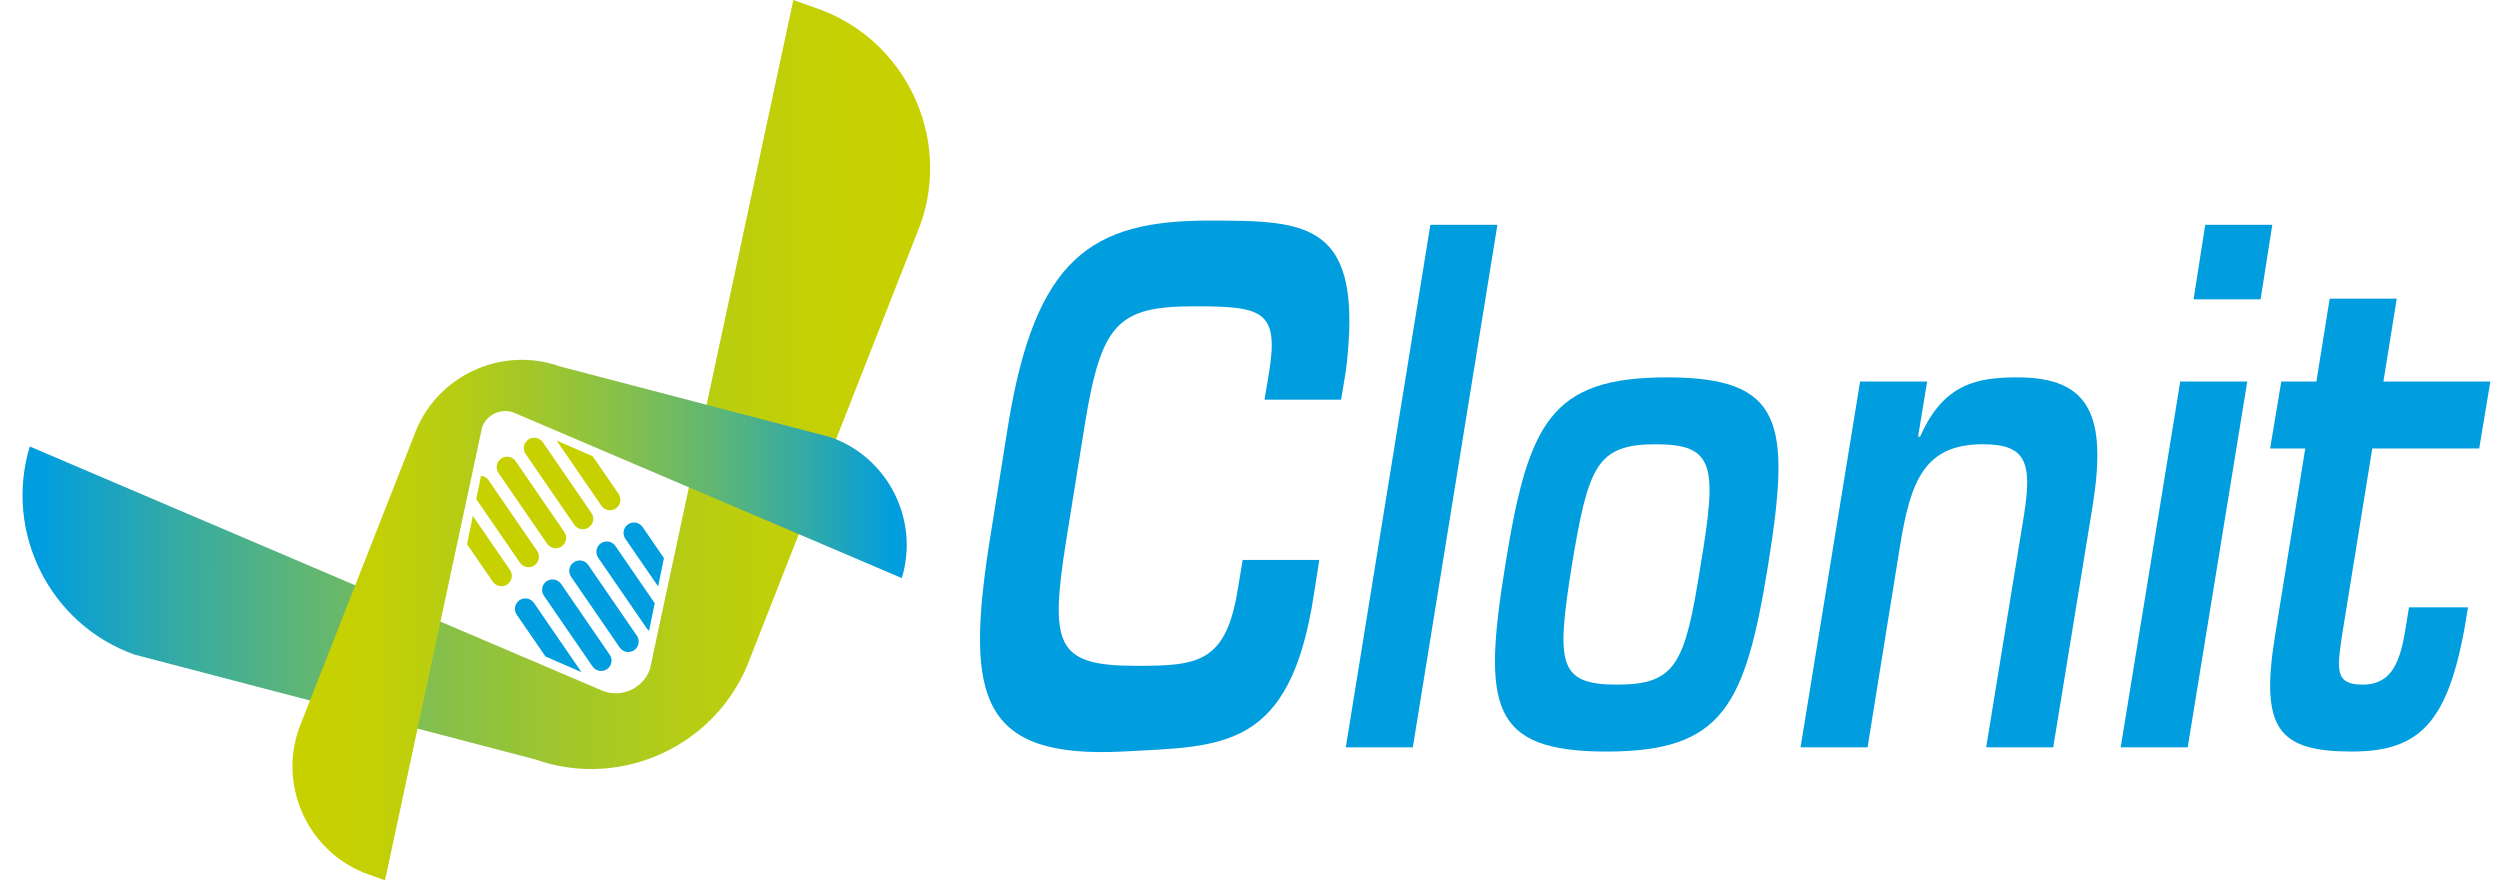 <svg width="142" height="50" viewBox="0 0 142 50" fill="none" xmlns="http://www.w3.org/2000/svg">
<g clip-path="url(#clip0)">
<path d="M71.824 22.701L72.096 21.079C72.639 17.635 71.672 17.398 67.865 17.398C63.484 17.398 62.548 18.348 61.609 24.166L60.553 30.735C59.616 36.672 59.978 37.82 64.54 37.82C68.046 37.82 69.647 37.661 70.313 33.427L70.585 31.804H74.935L74.632 33.745C73.274 42.688 69.406 42.371 63.755 42.688C55.718 43.083 54.842 39.641 56.172 30.973L57.259 24.166C58.8 14.667 61.973 12.53 68.65 12.53C74.3 12.53 77.504 12.569 76.444 21.079L76.174 22.701H71.824Z" fill="#009DDF"/>
<path d="M80.248 42.45H76.441L81.245 12.767H85.053L80.248 42.45Z" fill="#009DDF"/>
<path d="M100.43 32.081C99.129 40.115 97.861 42.688 91.246 42.688C84.627 42.688 84.203 40.115 85.503 32.081C86.803 24.007 88.072 21.435 94.688 21.435C101.307 21.435 101.729 24.007 100.43 32.081ZM89.279 32.12C88.404 37.66 88.464 38.887 91.849 38.887C95.234 38.887 95.716 37.66 96.592 32.12C97.529 26.501 97.438 25.234 94.053 25.234C90.671 25.234 90.216 26.5 89.279 32.12Z" fill="#009DDF"/>
<path d="M109.461 21.672L108.948 24.798H109.068C110.398 21.751 112.361 21.435 114.597 21.435C118.768 21.435 119.674 23.69 118.858 28.756L116.622 42.45H112.815L114.96 29.27C115.443 26.263 115.082 25.234 112.634 25.234C109.309 25.234 108.525 27.294 107.92 31.013L106.077 42.45H102.271L105.654 21.672L109.461 21.672Z" fill="#009DDF"/>
<path d="M124.261 42.45H120.455L123.838 21.672H127.645L124.261 42.45ZM128.402 17.001H124.595L125.258 12.768H129.066L128.402 17.001Z" fill="#009DDF"/>
<path d="M129.577 21.672H131.571L132.327 16.963H136.135L135.378 21.672H141.451L140.819 25.471H134.745L133.023 36.117C132.751 38.017 132.6 38.887 134.2 38.887C136.346 38.887 136.466 36.671 136.83 34.495H140.184C139.217 40.788 137.705 42.687 133.595 42.687C129.426 42.687 128.369 41.42 129.214 36.156L130.938 25.471H128.943L129.577 21.672Z" fill="#009DDF"/>
<path d="M36.915 38.013C36.535 39.079 35.353 39.641 34.287 39.261L1.692 25.361C0.216 30.214 2.812 35.463 7.639 37.181L30.388 43.131C35.356 44.896 40.866 42.278 42.635 37.31L52.281 12.746C54.048 7.777 51.429 2.264 46.462 0.497L45.062 0L36.915 38.013Z" fill="url(#paint0_linear)"/>
<path d="M20.924 49.664L21.87 50L27.383 24.274C27.641 23.553 28.442 23.172 29.162 23.428L51.223 32.836C52.222 29.551 50.464 26 47.197 24.838L31.801 20.811C28.439 19.615 24.709 21.387 23.513 24.75L16.984 41.375C15.789 44.736 17.562 48.468 20.924 49.664Z" fill="url(#paint1_linear)"/>
<path d="M37.711 31.7L36.497 29.933C36.311 29.663 35.943 29.595 35.674 29.782C35.405 29.964 35.337 30.333 35.521 30.604L37.382 33.31L37.711 31.7Z" fill="#009DDF"/>
<path d="M34.161 28.726C34.347 28.996 34.714 29.064 34.983 28.879C35.253 28.693 35.321 28.325 35.136 28.056L33.666 25.916L31.614 25.023L34.161 28.726Z" fill="#C8D100"/>
<path d="M34.954 31.012C34.769 30.742 34.402 30.673 34.131 30.86C33.863 31.044 33.794 31.412 33.979 31.682L36.74 35.698C36.776 35.75 36.82 35.792 36.867 35.829L37.188 34.261L34.954 31.012Z" fill="#009DDF"/>
<path d="M30.832 25.118C30.646 24.848 30.279 24.78 30.009 24.966C29.741 25.151 29.672 25.518 29.857 25.788L32.618 29.805C32.803 30.074 33.172 30.142 33.44 29.959C33.71 29.773 33.778 29.405 33.592 29.135L30.832 25.118Z" fill="#C8D100"/>
<path d="M36.173 36.107L33.412 32.09C33.227 31.82 32.859 31.752 32.59 31.939C32.321 32.123 32.252 32.491 32.438 32.761L35.198 36.778C35.383 37.046 35.752 37.116 36.021 36.931C36.291 36.745 36.358 36.377 36.173 36.107Z" fill="#009DDF"/>
<path d="M29.29 26.196C29.105 25.926 28.737 25.858 28.467 26.044C28.198 26.228 28.13 26.596 28.315 26.867L31.076 30.883C31.261 31.153 31.63 31.221 31.898 31.036C32.169 30.851 32.237 30.483 32.051 30.213L29.29 26.196Z" fill="#C8D100"/>
<path d="M34.63 37.186L31.871 33.168C31.685 32.899 31.317 32.831 31.047 33.017C30.779 33.2 30.709 33.568 30.895 33.839L33.656 37.855C33.841 38.125 34.21 38.193 34.479 38.008C34.749 37.824 34.816 37.455 34.63 37.186Z" fill="#009DDF"/>
<path d="M27.748 27.274C27.646 27.126 27.488 27.042 27.322 27.024L27.051 28.351L29.534 31.962C29.719 32.232 30.088 32.3 30.356 32.114C30.627 31.929 30.694 31.561 30.509 31.292L27.748 27.274Z" fill="#C8D100"/>
<path d="M30.328 34.247C30.143 33.978 29.775 33.909 29.505 34.094C29.236 34.28 29.167 34.648 29.353 34.918L30.983 37.289L33.031 38.181L30.328 34.247Z" fill="#009DDF"/>
<path d="M26.528 30.911L27.991 33.041C28.177 33.309 28.545 33.377 28.813 33.194C29.084 33.009 29.153 32.64 28.967 32.371L26.857 29.302L26.528 30.911Z" fill="#C8D100"/>
</g>
<defs>
<linearGradient id="paint0_linear" x1="2.27" y1="21.841" x2="51.644" y2="21.841" gradientUnits="userSpaceOnUse">
<stop stop-color="#009DDF"/>
<stop offset="0.149" stop-color="#32AAA7"/>
<stop offset="0.305" stop-color="#5FB675"/>
<stop offset="0.46" stop-color="#85C04B"/>
<stop offset="0.609" stop-color="#A2C72A"/>
<stop offset="0.752" stop-color="#B7CD13"/>
<stop offset="0.885" stop-color="#C4D005"/>
<stop offset="1" stop-color="#C8D100"/>
</linearGradient>
<linearGradient id="paint1_linear" x1="17.409" y1="35.221" x2="50.822" y2="35.221" gradientUnits="userSpaceOnUse">
<stop stop-color="#C8D100"/>
<stop offset="0.115" stop-color="#C4D005"/>
<stop offset="0.248" stop-color="#B7CD13"/>
<stop offset="0.391" stop-color="#A2C72A"/>
<stop offset="0.54" stop-color="#85C04B"/>
<stop offset="0.695" stop-color="#5FB675"/>
<stop offset="0.851" stop-color="#32AAA7"/>
<stop offset="1" stop-color="#009DDF"/>
</linearGradient>
<clipPath id="clip0">
<rect width="141.667" height="50" fill="white"/>
</clipPath>
</defs>
</svg>
